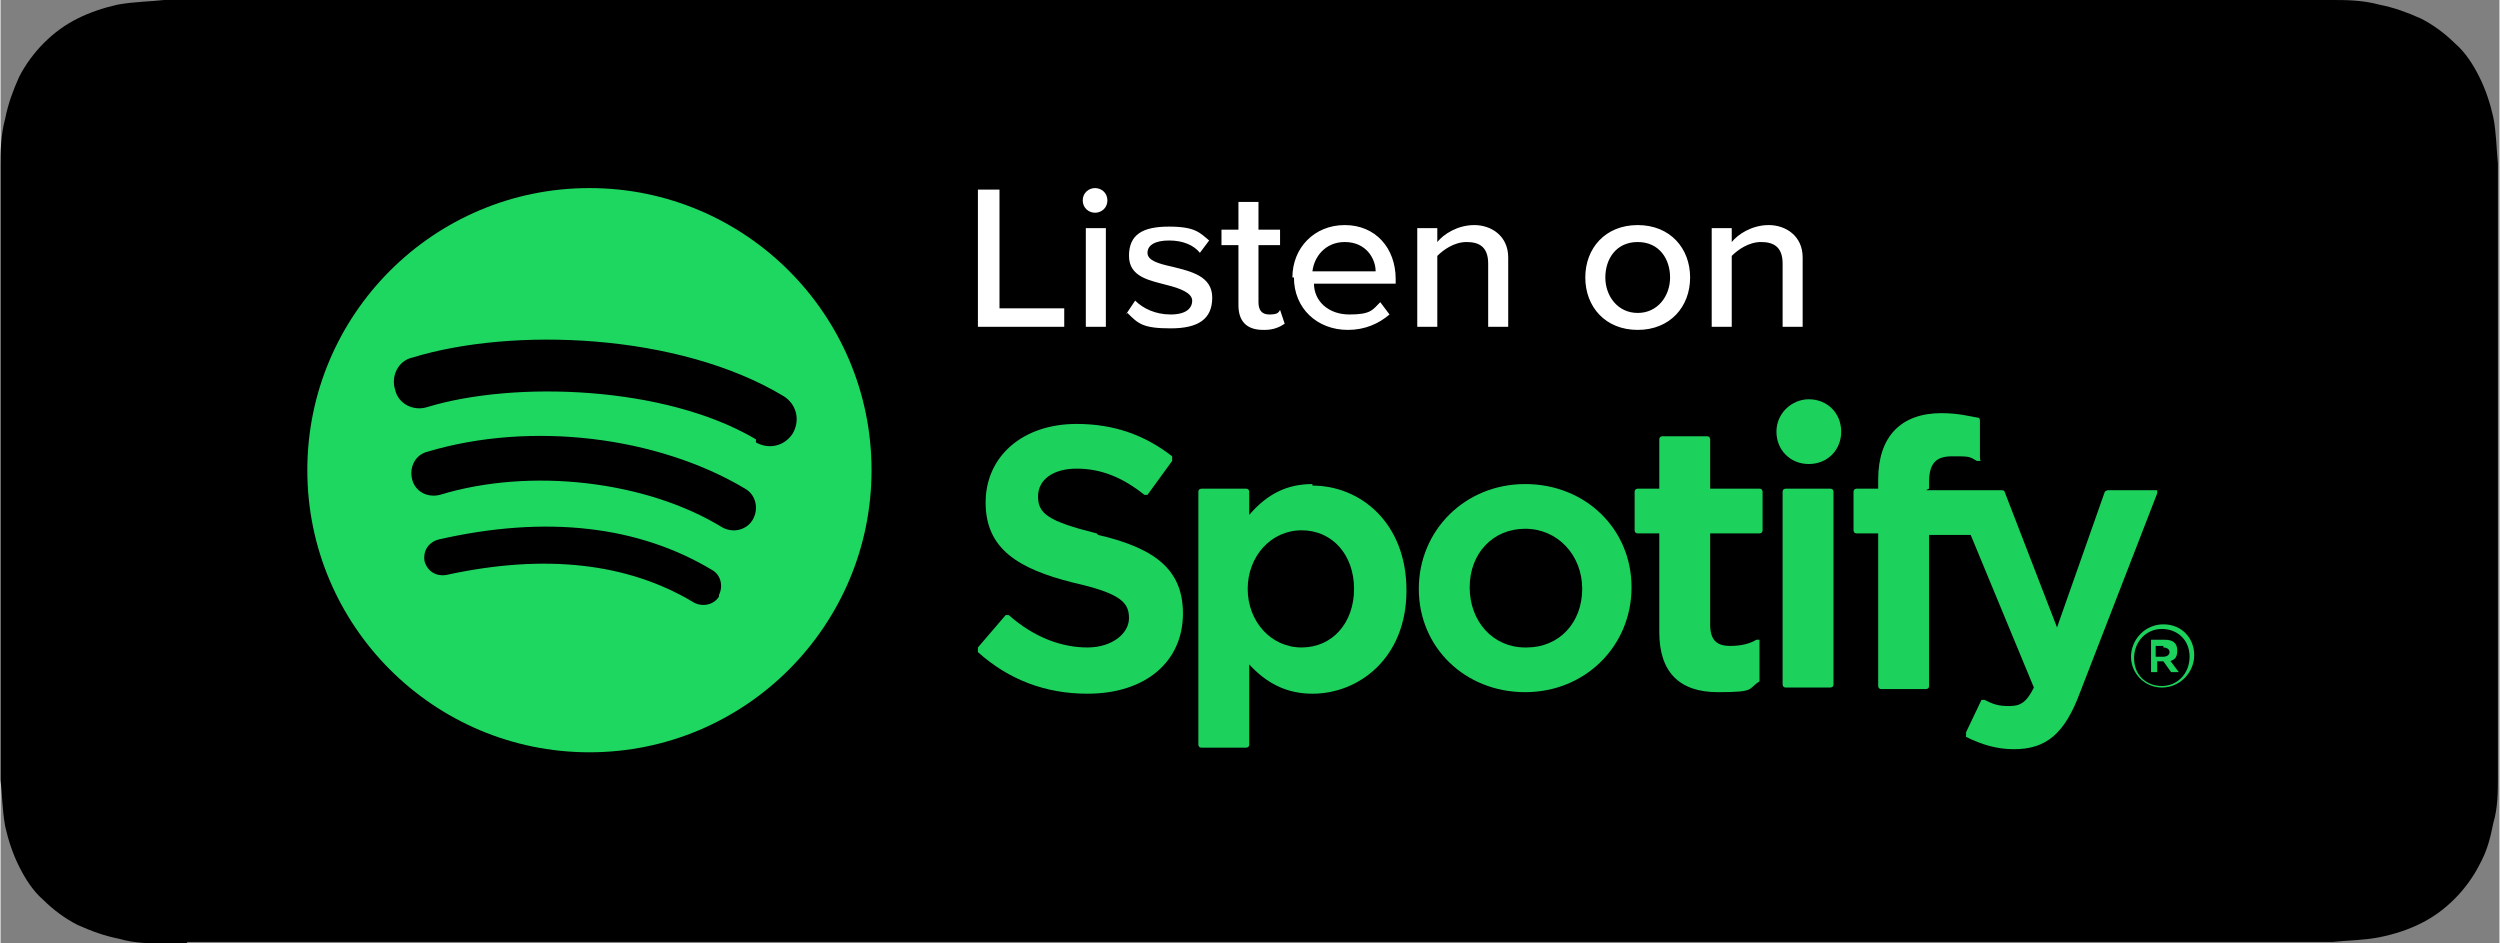 <?xml version="1.0" encoding="UTF-8"?><svg xmlns="http://www.w3.org/2000/svg" xmlns:xlink="http://www.w3.org/1999/xlink" id="Layer_1" version="1.1" viewBox="0 0 162.1 61.2" width="162.063px" height="61.159px"><rect x="0" y="0" width="162.1" height="61.2" fill="#808080" stroke="none"/><defs><style> .st0 { fill: #1dd15d; } .st1, .st2 { fill-rule: evenodd; } .st3 { fill: #fff; } .st2 { fill: #1ed760; } </style></defs><path id="Path-Copy-5-5" class="st1" d="M12.1,61.2c-.5,0-1,0-1.4,0-.9,0-2,0-3-.3-1-.2-1.8-.5-2.7-.9-.8-.4-1.6-1-2.2-1.6-.7-.6-1.2-1.4-1.6-2.2-.4-.8-.7-1.7-.9-2.6-.2-1.1-.2-2.2-.3-3,0-.3,0-1.5,0-1.5V12.1s0-1.1,0-1.4c0-.8,0-1.9.3-3,.2-1,.5-1.8.9-2.7.4-.8,1-1.6,1.6-2.2.7-.7,1.4-1.2,2.2-1.6.8-.4,1.7-.7,2.6-.9,1.1-.2,2.2-.2,3-.3h1.4s137.8,0,137.8,0h1.5c.8,0,1.9,0,3,.3,1,.2,1.8.5,2.7.9.8.4,1.6,1,2.2,1.6.7.6,1.2,1.4,1.6,2.2.4.8.7,1.7.9,2.6.2,1,.2,2,.3,3,0,.5,0,.9,0,1.4,0,.6,0,1.2,0,1.7v33.5c0,.6,0,1.1,0,1.7,0,.5,0,1,0,1.5,0,.9,0,2-.3,3-.2,1-.4,1.8-.9,2.7-.4.8-1,1.6-1.6,2.2-.7.7-1.4,1.2-2.2,1.6-.8.4-1.7.7-2.7.9-1,.2-2.1.2-3,.3-.5,0-1,0-1.4,0h-1.7s-136.1,0-136.1,0Z"/><path id="Listenon-4-3" class="st3" d="M63.4,21.2v-8.9h1.4v7.7h4.2v1.2h-5.6ZM71,13.8c-.4,0-.8-.3-.8-.8s.4-.8.8-.8.8.3.8.8-.4.8-.8.8ZM70.4,21.2v-6.4h1.3v6.4h-1.3ZM73,20.4l.6-.9c.5.5,1.3.9,2.3.9s1.4-.4,1.4-.9-.8-.8-1.6-1c-1.1-.3-2.5-.5-2.5-1.9s.9-1.9,2.6-1.9,2,.4,2.6.9l-.6.8c-.4-.5-1.1-.8-2-.8s-1.4.3-1.4.8.7.7,1.6.9c1.2.3,2.6.6,2.6,2s-.9,2-2.7,2-2.1-.3-2.8-1h0ZM81.9,21.4c-1.1,0-1.6-.6-1.6-1.6v-3.9h-1.1v-1h1.1v-1.8h1.3v1.8h1.4v1h-1.4v3.7c0,.5.2.8.7.8s.6-.1.7-.3l.3.9c-.3.2-.7.4-1.3.4h0ZM83.8,18c0-1.9,1.4-3.4,3.4-3.4s3.3,1.5,3.3,3.5v.3h-5.3c0,1.1.9,2,2.3,2s1.5-.3,2-.8l.6.8c-.7.6-1.6,1-2.7,1-2,0-3.5-1.4-3.5-3.4h0ZM87.2,15.7c-1.3,0-2,1-2.1,1.9h4.1c0-.8-.6-1.9-2-1.9ZM96.5,21.2v-4.1c0-1.1-.6-1.4-1.4-1.4s-1.5.5-1.9.9v4.6h-1.3v-6.4h1.3v.9c.4-.5,1.3-1.1,2.4-1.1s2.2.7,2.2,2.1v4.5h-1.3ZM106.2,21.4c-2.1,0-3.4-1.5-3.4-3.4s1.3-3.4,3.4-3.4,3.4,1.5,3.4,3.4-1.3,3.4-3.4,3.4ZM106.2,20.3c1.3,0,2.1-1.1,2.1-2.3s-.7-2.3-2.1-2.3-2.1,1.1-2.1,2.3.8,2.3,2.1,2.3ZM115.6,21.2v-4.1c0-1.1-.6-1.4-1.4-1.4s-1.5.5-1.9.9v4.6h-1.3v-6.4h1.3v.9c.4-.5,1.3-1.1,2.4-1.1s2.2.7,2.2,2.1v4.5h-1.3Z"/><path id="Spotify_Icon_RGB_Green-4-6" class="st2" d="M49,28.5c-5.9-3.5-15.7-3.8-21.3-2.1-.9.3-1.9-.2-2.1-1.1-.3-.9.2-1.9,1.1-2.1,6.5-2,17.3-1.6,24.1,2.5.8.5,1.1,1.5.6,2.4-.5.8-1.5,1.1-2.4.6h0ZM48.8,33.7c-.4.7-1.3.9-2,.5-4.9-3-12.4-3.9-18.3-2.1-.8.2-1.6-.2-1.8-1-.2-.8.2-1.6,1-1.8,6.7-2,14.9-1,20.6,2.4.7.4.9,1.3.5,2h0ZM46.6,38.7c-.3.5-1,.7-1.6.4-4.3-2.6-9.7-3.2-16.1-1.8-.6.1-1.2-.2-1.4-.9-.1-.6.2-1.2.9-1.4,7-1.6,13-.9,17.8,2,.5.3.7,1,.4,1.6h0ZM38.2,12.2c-10.1,0-18.3,8.2-18.3,18.3s8.2,18.3,18.3,18.3,18.3-8.2,18.3-18.3-8.2-18.3-18.3-18.3h0Z"/><path id="path4-2" class="st0" d="M140.2,44.6c-1.1,0-2-.9-2-2s.9-2.1,2.1-2.1,2,.9,2,2-.9,2.1-2.1,2.1M140.2,40.8c-1,0-1.8.8-1.8,1.9s.8,1.8,1.8,1.8,1.8-.8,1.8-1.9-.8-1.8-1.8-1.8M140.7,42.8l.6.8h-.5l-.5-.7h-.4v.7h-.4v-2.1h.9c.5,0,.8.2.8.7s-.2.6-.5.7M140.3,41.9h-.5v.7h.5c.2,0,.4-.1.4-.3,0-.2-.2-.3-.4-.3"/><path id="path8-8" class="st0" d="M71.1,34.6c-3.2-.8-3.8-1.3-3.8-2.4s1-1.8,2.5-1.8,2.9.5,4.4,1.7c0,0,0,0,.1,0s0,0,.1,0l1.6-2.2c0,0,0-.2,0-.3-1.8-1.4-3.8-2.1-6.2-2.1-3.5,0-5.9,2.1-5.9,5.1s2.1,4.3,5.7,5.2c3.1.7,3.6,1.3,3.6,2.3s-1.1,1.9-2.7,1.9-3.4-.6-5.1-2.1c0,0,0,0-.1,0s0,0-.1,0l-1.8,2.1c0,0,0,.2,0,.3,2,1.8,4.4,2.7,7.1,2.7,3.8,0,6.2-2.1,6.2-5.2,0-2.7-1.6-4.2-5.5-5.1"/><path id="path10-4" class="st0" d="M85.1,31.4c-1.6,0-2.9.6-4.1,2v-1.5c0,0,0-.2-.2-.2h-2.9c0,0-.2,0-.2.2v16.4c0,0,0,.2.2.2h2.9c0,0,.2,0,.2-.2v-5.2c1.1,1.2,2.4,1.9,4.1,1.9,3,0,6.1-2.3,6.1-6.7s-3-6.8-6.1-6.8M87.8,38.2c0,2.2-1.4,3.8-3.4,3.8s-3.5-1.7-3.5-3.8,1.5-3.8,3.5-3.8,3.4,1.6,3.4,3.8"/><path id="path12-2" class="st0" d="M98.9,31.4c-3.9,0-6.9,3-6.9,6.8s3,6.7,6.9,6.7,6.9-3,6.9-6.8c0-3.8-3-6.7-6.9-6.7M98.9,42c-2.1,0-3.6-1.7-3.6-3.9s1.5-3.8,3.6-3.8,3.7,1.7,3.7,3.9-1.5,3.8-3.6,3.8"/><path id="path14-6" class="st0" d="M114.1,31.7h-3.2v-3.2c0,0,0-.2-.2-.2h-2.9c0,0-.2,0-.2.2v3.2h-1.4c0,0-.2,0-.2.2v2.5c0,0,0,.2.2.2h1.4v6.4c0,2.6,1.3,3.9,3.8,3.9s1.9-.2,2.7-.7c0,0,0,0,0-.2v-2.3s0-.1,0-.2c0,0-.1,0-.2,0-.5.3-1.1.4-1.7.4-.9,0-1.3-.4-1.3-1.4v-5.9h3.2c0,0,.2,0,.2-.2v-2.5c0,0,0-.2-.2-.2"/><path id="path16-9" class="st0" d="M125.1,31.7v-.4c0-1.2.4-1.7,1.5-1.7s1.1,0,1.6.3c0,0,.1,0,.2,0s0,0,0-.2v-2.4c0,0,0-.2-.1-.2-.6-.1-1.3-.3-2.4-.3-2.6,0-4.1,1.5-4.1,4.3v.6h-1.4c0,0-.2,0-.2.2v2.5c0,0,0,.2.2.2h1.4v9.9c0,0,0,.2.2.2h2.9c0,0,.2,0,.2-.2v-9.8h2.7l4.1,9.9c-.5,1-.9,1.2-1.6,1.2s-1-.1-1.6-.4c0,0,0,0-.1,0,0,0,0,0-.1,0l-1,2.1c0,0,0,.2,0,.3,1,.5,2,.8,3.1.8,2.1,0,3.3-1,4.3-3.7l5-12.9s0-.1,0-.2c0,0,0,0-.2,0h-3c0,0-.1,0-.2.1l-3.1,8.8-3.4-8.8c0,0,0-.1-.2-.1h-4.9Z"/><path id="path18-8" class="st0" d="M118.7,31.7h-2.9c0,0-.2,0-.2.2v12.5c0,0,0,.2.2.2h2.9c0,0,.2,0,.2-.2v-12.5c0,0,0-.2-.2-.2"/><path id="path20-4" class="st0" d="M117.3,25.9c-1.1,0-2.1.9-2.1,2.1s.9,2.1,2.1,2.1,2.1-.9,2.1-2.1-.9-2.1-2.1-2.1"/></svg>